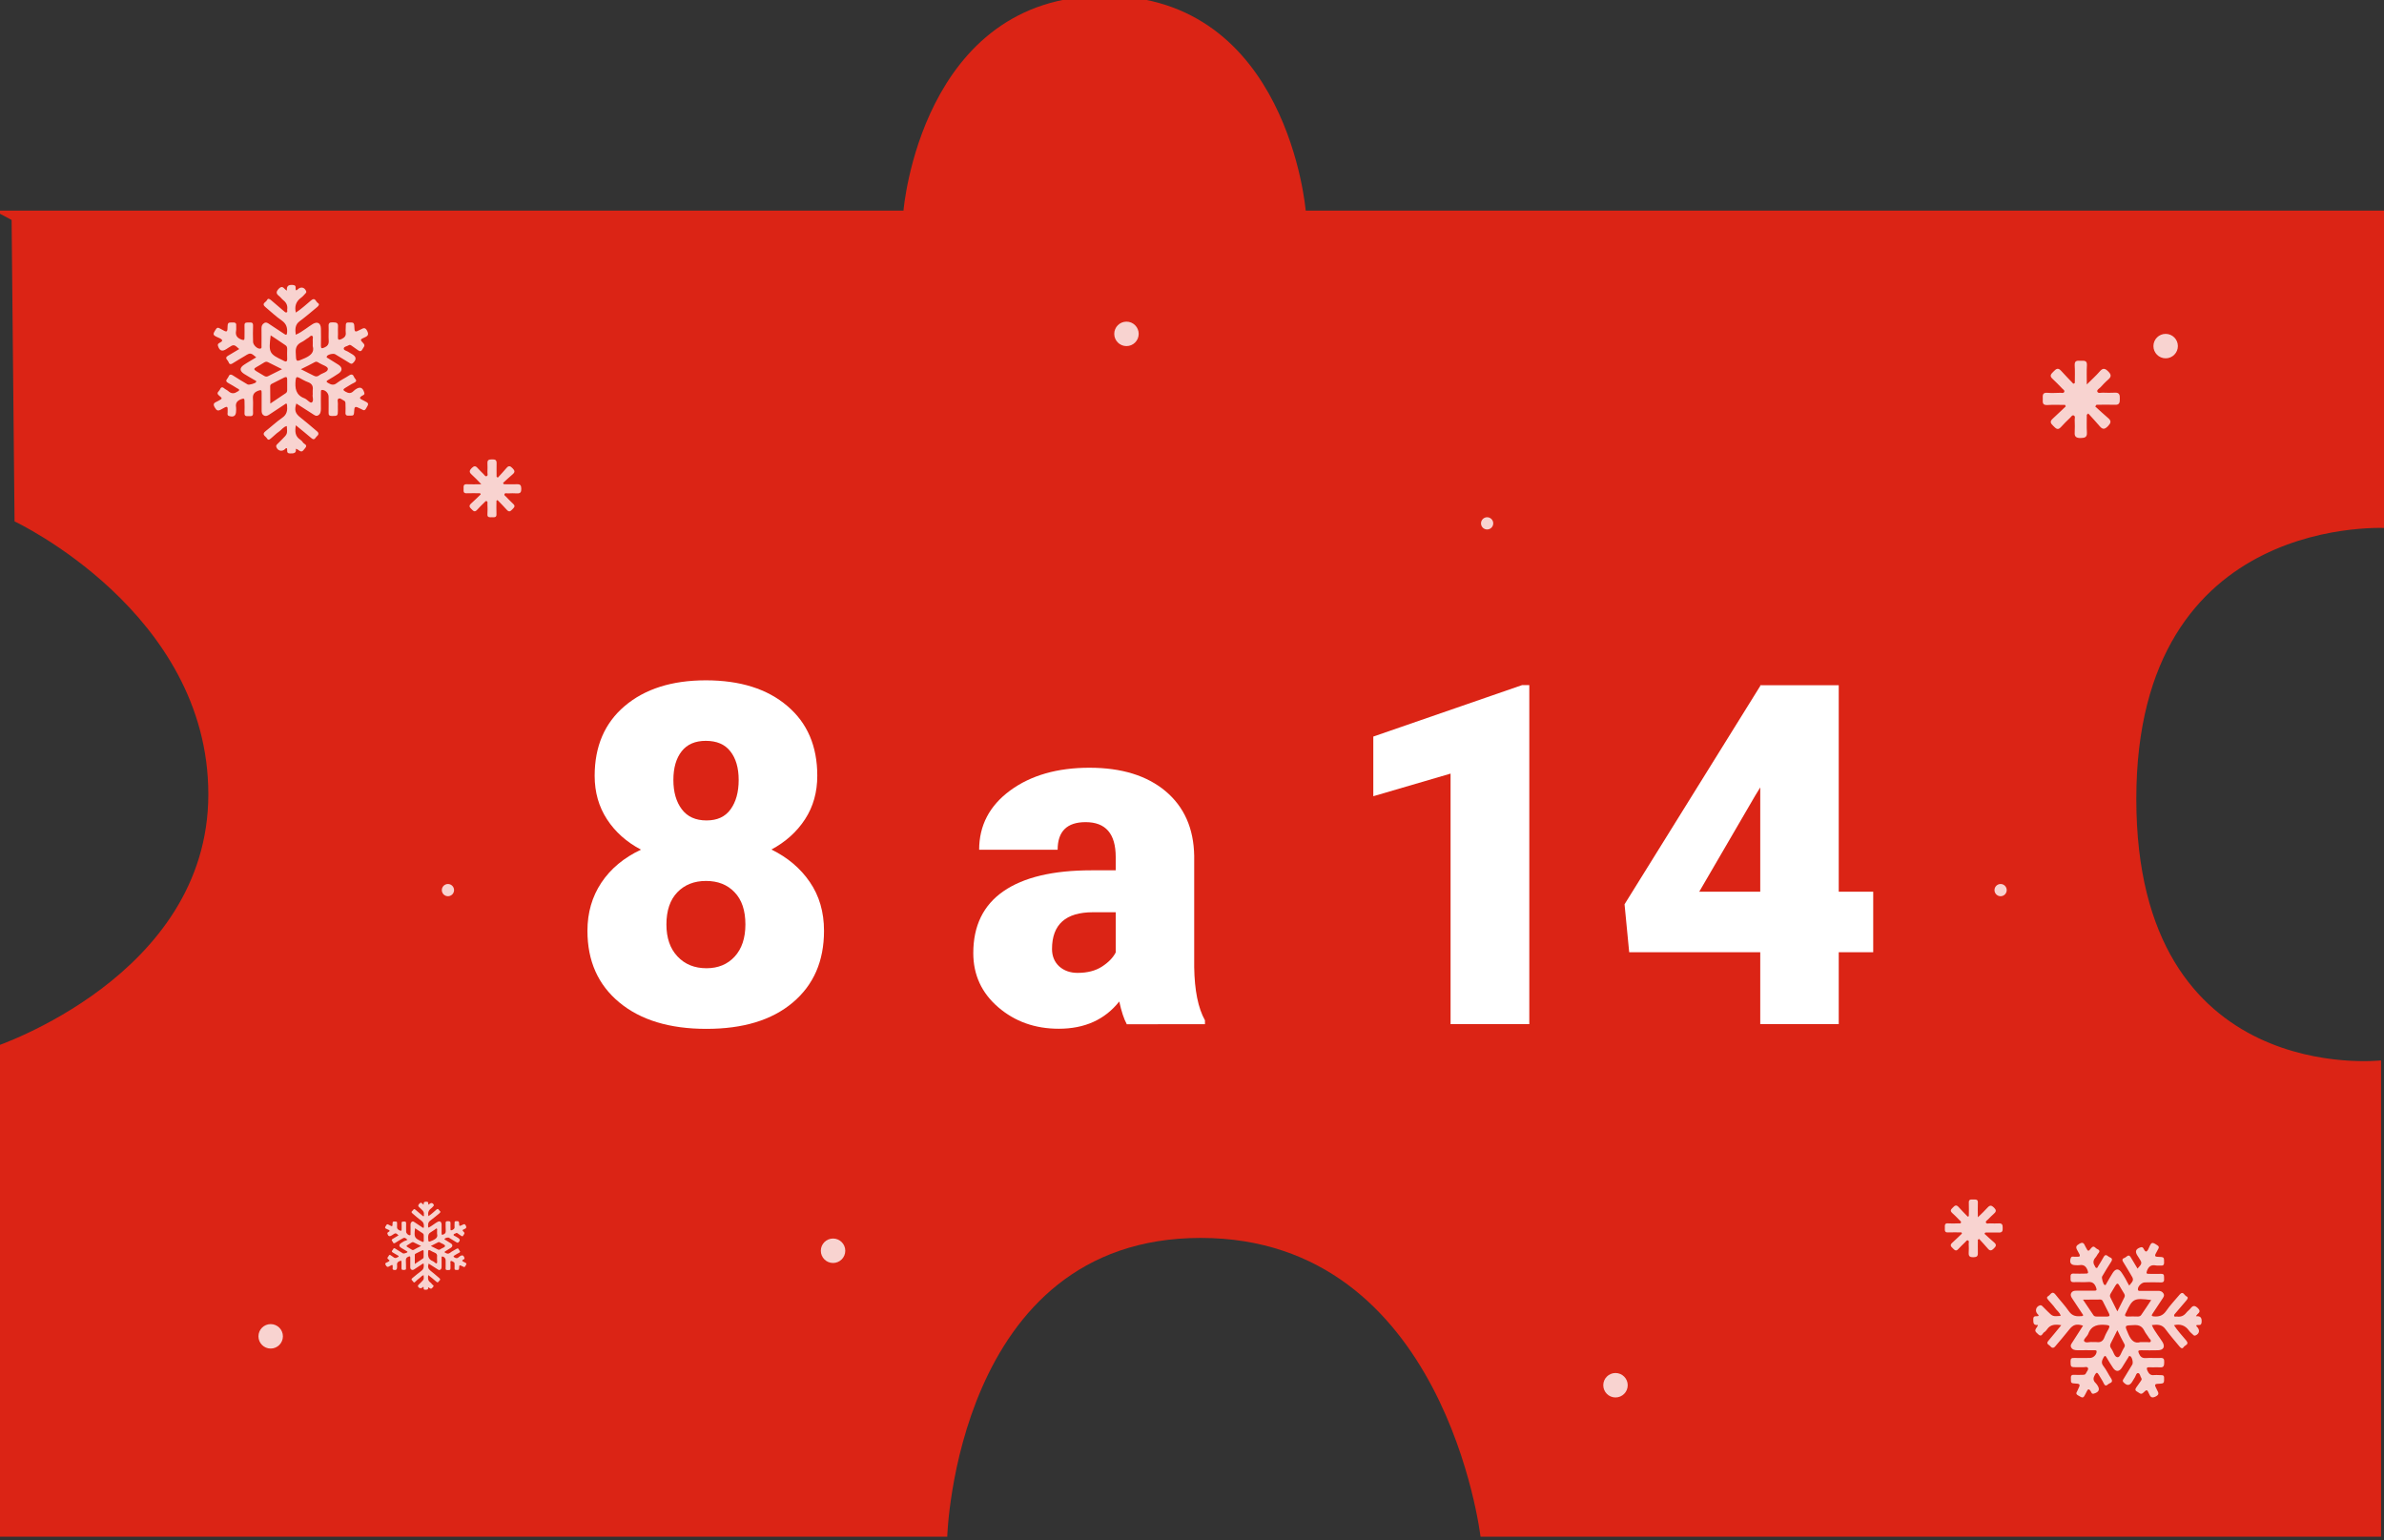 <?xml version="1.0" encoding="utf-8"?>
<!-- Generator: Adobe Illustrator 26.0.1, SVG Export Plug-In . SVG Version: 6.00 Build 0)  -->
<svg version="1.1" id="Capa_1" xmlns="http://www.w3.org/2000/svg" xmlns:xlink="http://www.w3.org/1999/xlink" x="0px" y="0px"
	 viewBox="0 0 195 126" style="enable-background:new 0 0 195 126;" xml:space="preserve">
<rect x="0" y="0" width="195" height="126" fill="#333333" stroke="none"/>
<style type="text/css">
	.st0{fill:#FFFFFF;}
	.st1{opacity:0.8;fill:#FFFFFF;}
	.st2{fill:#DB2415;}
</style>
<g>
	<g>
		<path class="st2" d="M-0.48,17.23H73.9c0,0,1.43-17.57,16.45-17.57s16.45,17.57,16.45,17.57h88.68V43.2
			c0,0-20.74-1.53-20.74,22.15s20.02,21.39,20.02,21.39v38.96H121.1c0,0-2.86-24.44-22.89-24.44S77.48,125.7,77.48,125.7H-0.48
			V85.64c0,0,17.52-5.77,17.52-20.67S1.19,42.65,1.19,42.65L0.95,17.99"/>
	</g>
</g>
<g>
	<path class="st0" d="M66.85,63.45c0,1.35-0.33,2.53-1,3.56c-0.67,1.03-1.58,1.85-2.75,2.48c1.32,0.65,2.37,1.53,3.14,2.66
		c0.77,1.12,1.16,2.45,1.16,3.99c0,2.48-0.85,4.43-2.56,5.87c-1.71,1.44-4.06,2.15-7.06,2.15c-3.01,0-5.38-0.72-7.12-2.16
		c-1.74-1.44-2.61-3.39-2.61-5.86c0-1.48,0.38-2.8,1.14-3.94s1.84-2.04,3.24-2.7c-1.18-0.62-2.11-1.45-2.78-2.48
		s-1.01-2.21-1.01-3.56c0-2.41,0.82-4.32,2.46-5.71s3.85-2.1,6.63-2.1c2.81,0,5.03,0.7,6.67,2.1
		C66.04,59.14,66.85,61.04,66.85,63.45z M60.97,75.62c0-1.14-0.29-2.02-0.89-2.64c-0.59-0.62-1.37-0.92-2.33-0.92
		c-0.97,0-1.75,0.31-2.34,0.92c-0.6,0.62-0.9,1.5-0.9,2.64c0,1.1,0.3,1.98,0.91,2.62c0.6,0.64,1.39,0.96,2.37,0.96
		c0.95,0,1.72-0.32,2.3-0.95S60.97,76.74,60.97,75.62z M57.73,60.6c-0.86,0-1.52,0.28-1.97,0.85c-0.45,0.57-0.68,1.35-0.68,2.35
		c0,0.99,0.23,1.79,0.69,2.4s1.13,0.91,2.02,0.91c0.88,0,1.53-0.3,1.97-0.91c0.44-0.61,0.66-1.41,0.66-2.4s-0.23-1.77-0.68-2.34
		C59.29,60.88,58.62,60.6,57.73,60.6z"/>
	<path class="st0" d="M92.16,83.77c-0.23-0.42-0.43-1.03-0.61-1.85c-1.18,1.49-2.83,2.23-4.95,2.23c-1.94,0-3.59-0.59-4.95-1.76
		c-1.36-1.17-2.04-2.65-2.04-4.43c0-2.23,0.82-3.92,2.47-5.06s4.05-1.71,7.2-1.71h1.98V70.1c0-1.9-0.82-2.85-2.46-2.85
		c-1.52,0-2.29,0.75-2.29,2.26h-6.42c0-1.99,0.85-3.61,2.54-4.85c1.69-1.24,3.86-1.86,6.48-1.86c2.63,0,4.7,0.64,6.23,1.92
		c1.52,1.28,2.3,3.04,2.34,5.28v9.12c0.03,1.89,0.32,3.34,0.88,4.34v0.32H92.16z M88.14,79.58c0.8,0,1.46-0.17,1.99-0.51
		c0.53-0.34,0.91-0.73,1.13-1.16v-3.29H89.4c-2.23,0-3.35,1-3.35,3.01c0,0.58,0.2,1.06,0.59,1.42
		C87.03,79.4,87.54,79.58,88.14,79.58z"/>
	<path class="st0" d="M125.09,83.77h-6.44V63.28l-6.32,1.85v-4.88l12.17-4.21h0.59V83.77z"/>
	<path class="st0" d="M150.4,72.94h2.82v4.95h-2.82v5.88h-6.42v-5.88h-10.72l-0.38-3.92l11.1-17.86v-0.06h6.42V72.94z M138.99,72.94
		h4.99v-8.53l-0.4,0.65L138.99,72.94z"/>
</g>
<circle class="st1" cx="22.14" cy="109.31" r="1"/>
<circle class="st1" cx="68.14" cy="102.31" r="1"/>
<circle class="st1" cx="92.14" cy="27.31" r="1"/>
<circle class="st1" cx="177.14" cy="28.31" r="1"/>
<circle class="st1" cx="121.64" cy="42.81" r="0.5"/>
<circle class="st1" cx="163.64" cy="72.81" r="0.5"/>
<circle class="st1" cx="36.64" cy="72.81" r="0.5"/>
<circle class="st1" cx="132.14" cy="113.31" r="1"/>
<path class="st1" d="M20.96,29.23c-0.45-0.39-0.49-0.39-0.95-0.1c-0.32,0.2-0.66,0.38-0.98,0.59c-0.18,0.12-0.29,0.06-0.34-0.11
	c-0.05-0.16-0.37-0.32-0.04-0.51c0.31-0.18,0.61-0.36,0.92-0.55c-0.42-0.39-0.46-0.39-0.88-0.11c-0.06,0.04-0.12,0.07-0.17,0.11
	c-0.35,0.23-0.56,0.15-0.69-0.25c-0.06-0.2,0.11-0.24,0.21-0.3c0.2-0.12,0.15-0.21-0.02-0.31c-0.04-0.02-0.08-0.04-0.13-0.06
	c-0.51-0.22-0.52-0.26-0.22-0.71c0.07-0.11,0.15-0.14,0.26-0.08c0.05,0.03,0.1,0.06,0.15,0.08c0.51,0.29,0.53,0.29,0.54-0.28
	c0.01-0.31,0.19-0.25,0.37-0.26c0.19-0.01,0.36,0,0.33,0.26c-0.01,0.14,0.02,0.28-0.01,0.42c-0.07,0.38,0.09,0.59,0.45,0.72
	c0.22,0.08,0.24,0.01,0.24-0.17c0-0.32,0.01-0.65,0-0.97c-0.02-0.31,0.19-0.25,0.37-0.26c0.19-0.01,0.34-0.01,0.33,0.26
	c-0.02,0.44-0.01,0.88,0,1.32c0,0.25,0.33,0.58,0.57,0.56c0.16-0.01,0.12-0.15,0.12-0.24c0-0.46,0.01-0.93,0-1.39
	c-0.01-0.21,0.05-0.37,0.23-0.47c0.17-0.09,0.31,0.02,0.44,0.11c0.4,0.27,0.81,0.53,1.21,0.8c0.15,0.1,0.19,0.06,0.21-0.1
	c0.04-0.42-0.05-0.74-0.43-1.01c-0.48-0.33-0.91-0.74-1.36-1.12c-0.33-0.28,0.08-0.38,0.15-0.55c0.09-0.2,0.24-0.07,0.34,0.01
	c0.35,0.29,0.68,0.58,1.03,0.88c0.07,0.06,0.14,0.15,0.24,0.11c0.09-0.04,0.03-0.14,0.04-0.22c0.05-0.31-0.05-0.56-0.3-0.76
	c-0.14-0.11-0.24-0.26-0.37-0.36c-0.27-0.21-0.23-0.37,0-0.61c0.33-0.32,0.42,0.08,0.65,0.17c-0.04-0.38,0.13-0.49,0.49-0.46
	c0.35,0.03,0.16,0.29,0.25,0.43c0.07,0.02,0.1-0.03,0.14-0.07c0.26-0.24,0.55-0.18,0.69,0.14c0.04,0.1-0.01,0.15-0.07,0.21
	c-0.11,0.12-0.22,0.25-0.35,0.34c-0.41,0.3-0.54,0.7-0.42,1.21c0.45-0.29,0.84-0.66,1.25-1c0.33-0.28,0.38,0.1,0.53,0.2
	c0.2,0.12,0.08,0.25-0.04,0.35c-0.47,0.39-0.93,0.79-1.42,1.15c-0.4,0.29-0.38,0.67-0.33,1.11c0.3-0.12,0.55-0.3,0.8-0.47
	c0.2-0.14,0.39-0.28,0.6-0.41c0.38-0.22,0.65-0.07,0.66,0.38c0.01,0.46,0.01,0.93,0,1.39c0,0.22,0.05,0.26,0.26,0.17
	c0.26-0.11,0.4-0.26,0.38-0.57c-0.03-0.39,0.01-0.79-0.01-1.18c-0.02-0.28,0.1-0.33,0.35-0.32c0.24,0.01,0.44,0,0.42,0.34
	c-0.02,0.28,0.01,0.56-0.01,0.83c-0.01,0.24,0.04,0.31,0.29,0.2c0.25-0.12,0.39-0.26,0.35-0.55c-0.02-0.12,0-0.25,0-0.38
	c0-0.45,0.01-0.44,0.44-0.43c0.2,0,0.25,0.08,0.26,0.27c0.02,0.55,0.03,0.56,0.53,0.3c0.21-0.11,0.36-0.2,0.52,0.11
	c0.15,0.3,0.08,0.42-0.2,0.54c-0.39,0.17-0.39,0.19-0.1,0.49c0.19,0.2-0.02,0.34-0.09,0.49c-0.07,0.15-0.19,0.19-0.34,0.08
	c-0.17-0.12-0.34-0.24-0.51-0.36c-0.09-0.06-0.17-0.13-0.28-0.05c-0.13,0.09-0.37,0.09-0.39,0.25c-0.02,0.15,0.21,0.19,0.33,0.26
	c0.13,0.08,0.26,0.15,0.38,0.23c0.32,0.2,0.34,0.42,0.05,0.7c-0.13,0.13-0.23,0.04-0.34-0.03c-0.38-0.23-0.75-0.46-1.12-0.68
	c-0.15-0.09-0.6,0.01-0.68,0.16c-0.07,0.12,0.04,0.13,0.1,0.17c0.28,0.18,0.57,0.35,0.85,0.53c0.33,0.22,0.33,0.49,0.01,0.71
	c-0.28,0.19-0.56,0.36-0.85,0.53c-0.16,0.09-0.19,0.15-0.01,0.25c0.25,0.14,0.45,0.22,0.72,0c0.31-0.24,0.67-0.4,1-0.62
	c0.2-0.13,0.33-0.07,0.4,0.13c0.05,0.15,0.37,0.31-0.01,0.48c-0.24,0.11-0.46,0.27-0.69,0.4c-0.19,0.11-0.24,0.19,0,0.32
	c0.26,0.15,0.46,0.16,0.67-0.06c0.04-0.04,0.09-0.08,0.13-0.11c0.38-0.27,0.61-0.19,0.74,0.26c0.05,0.18-0.12,0.2-0.21,0.26
	c-0.2,0.13-0.18,0.22,0.02,0.31c0.05,0.03,0.1,0.05,0.16,0.08c0.42,0.21,0.42,0.23,0.17,0.64c-0.08,0.14-0.16,0.18-0.3,0.09
	c-0.04-0.02-0.08-0.04-0.12-0.06c-0.51-0.25-0.53-0.25-0.56,0.32c-0.01,0.29-0.2,0.22-0.36,0.23c-0.18,0.01-0.36,0.02-0.34-0.25
	c0.02-0.23,0-0.46,0-0.69c0-0.12,0-0.24-0.13-0.29c-0.14-0.06-0.29-0.23-0.43-0.16c-0.14,0.07-0.05,0.27-0.06,0.42
	c-0.01,0.17,0,0.35,0,0.52c0,0.47-0.02,0.48-0.49,0.48c-0.22,0-0.28-0.08-0.27-0.29c0.01-0.43,0-0.86,0-1.29
	c0-0.27-0.24-0.53-0.5-0.55c-0.16-0.01-0.12,0.11-0.13,0.19c0,0.45-0.01,0.9,0,1.35c0,0.22-0.03,0.43-0.23,0.54
	c-0.18,0.1-0.32-0.04-0.47-0.13c-0.43-0.28-0.87-0.56-1.31-0.84c-0.18,0.55-0.08,0.82,0.33,1.14c0.47,0.37,0.92,0.76,1.38,1.15
	c0.15,0.13,0.11,0.28-0.02,0.38c-0.13,0.1-0.19,0.4-0.46,0.16c-0.41-0.35-0.83-0.69-1.27-1.05c-0.08,0.49-0.07,0.89,0.35,1.17
	c0.08,0.06,0.17,0.13,0.22,0.22c0.08,0.15,0.44,0.2,0.19,0.48C24.7,37,24.66,37,24.3,36.74c-0.02-0.01-0.04-0.01-0.1-0.03
	c0.05,0.38-0.18,0.38-0.46,0.38c-0.37,0.01-0.2-0.29-0.28-0.43c-0.08-0.02-0.11,0.04-0.15,0.08c-0.25,0.23-0.6,0.14-0.71-0.18
	c-0.04-0.11,0.03-0.18,0.09-0.24c0.13-0.13,0.26-0.26,0.39-0.39c0.43-0.43,0.43-0.43,0.38-1.08c-0.29,0.06-0.44,0.33-0.66,0.47
	c-0.21,0.14-0.38,0.33-0.58,0.49c-0.12,0.09-0.26,0.28-0.39,0.04c-0.1-0.17-0.47-0.3-0.11-0.58c0.46-0.36,0.89-0.77,1.37-1.1
	c0.39-0.27,0.43-0.62,0.39-1.03c-0.02-0.2-0.12-0.12-0.21-0.05c-0.41,0.28-0.83,0.55-1.24,0.82c-0.14,0.09-0.28,0.17-0.45,0.07
	c-0.17-0.1-0.18-0.25-0.18-0.42c0-0.47,0-0.95,0-1.42c0-0.21-0.02-0.28-0.28-0.18c-0.34,0.13-0.46,0.32-0.43,0.67
	c0.03,0.38-0.01,0.76,0.01,1.15c0.01,0.3-0.18,0.26-0.37,0.26c-0.18,0.01-0.35,0.01-0.33-0.26c0.02-0.31,0-0.63,0-0.94
	c0-0.2-0.01-0.29-0.27-0.19c-0.34,0.13-0.48,0.32-0.42,0.67c0.02,0.1,0,0.21,0,0.31c0,0.38-0.2,0.52-0.57,0.4
	c-0.16-0.05-0.13-0.18-0.12-0.29c0.02-0.56,0.01-0.56-0.51-0.26c-0.29,0.17-0.39,0.11-0.55-0.16c-0.22-0.37,0.08-0.4,0.26-0.51
	c0.39-0.21,0.4-0.21,0.09-0.46c-0.27-0.22,0.02-0.34,0.08-0.49c0.06-0.14,0.16-0.26,0.34-0.1c0.1,0.09,0.24,0.14,0.34,0.23
	c0.22,0.2,0.45,0.24,0.7,0.07C19.45,32,19.56,32,19.56,31.9c0-0.08-0.09-0.09-0.15-0.13c-0.25-0.15-0.49-0.31-0.74-0.44
	c-0.34-0.18-0.05-0.34,0.01-0.5c0.07-0.18,0.17-0.25,0.37-0.12c0.39,0.26,0.81,0.5,1.21,0.74c0.1,0.06,0.63-0.09,0.68-0.19
	c0.06-0.12-0.05-0.13-0.12-0.17c-0.29-0.17-0.58-0.33-0.86-0.51c-0.37-0.24-0.37-0.5,0-0.74c0.16-0.11,0.33-0.21,0.5-0.31
	C20.62,29.43,20.79,29.33,20.96,29.23z M25.58,28.31c0-0.24,0.01-0.39,0-0.54c0-0.1,0.05-0.24-0.04-0.29
	c-0.12-0.07-0.2,0.07-0.29,0.13c-0.21,0.12-0.39,0.29-0.61,0.39c-0.35,0.18-0.47,0.43-0.45,0.83c0.03,0.82,0,0.79,0.76,0.46
	C25.43,29.07,25.73,28.8,25.58,28.31z M25.58,32.25c0-0.15-0.01-0.25,0-0.35c0.05-0.34-0.09-0.54-0.41-0.65
	c-0.24-0.09-0.46-0.22-0.68-0.34c-0.23-0.12-0.28-0.06-0.31,0.19c-0.06,0.65,0,1.21,0.72,1.48c0.22,0.08,0.46,0.42,0.6,0.34
	C25.7,32.8,25.53,32.46,25.58,32.25z M22.11,33.01c0.47-0.31,0.88-0.59,1.28-0.86c0.08-0.06,0.1-0.15,0.1-0.25c0-0.29,0-0.58,0-0.87
	c0-0.18-0.07-0.23-0.24-0.15c-0.33,0.17-0.66,0.33-0.99,0.5c-0.09,0.04-0.16,0.1-0.16,0.21C22.11,32.03,22.11,32.48,22.11,33.01z
	 M22.14,27.43c-0.18,1.42-0.12,1.52,1.03,2.06c0.01,0,0.02,0.01,0.03,0.02c0.19,0.11,0.3,0.08,0.29-0.17c-0.01-0.27-0.01-0.53,0-0.8
	c0-0.13-0.03-0.23-0.14-0.3C22.97,27.97,22.57,27.72,22.14,27.43z M23.07,30.2c-0.44-0.22-0.8-0.4-1.16-0.58
	c-0.12-0.06-0.22-0.02-0.32,0.04c-0.21,0.12-0.41,0.26-0.62,0.37c-0.21,0.11-0.23,0.2-0.01,0.33c0.21,0.12,0.41,0.25,0.62,0.37
	c0.11,0.07,0.22,0.11,0.35,0.04C22.28,30.59,22.63,30.42,23.07,30.2z M24.61,30.2c0.4,0.2,0.72,0.36,1.03,0.52
	c0.17,0.09,0.3,0.11,0.47-0.02c0.24-0.19,0.7-0.25,0.71-0.52c0.01-0.21-0.45-0.32-0.7-0.48c-0.12-0.07-0.21-0.16-0.37-0.08
	C25.4,29.82,25.05,29.98,24.61,30.2z"/>
<path class="st1" d="M33.33,101.41c-0.23-0.2-0.25-0.2-0.5-0.05c-0.17,0.1-0.35,0.2-0.51,0.31c-0.1,0.06-0.15,0.03-0.18-0.06
	c-0.03-0.08-0.19-0.17-0.02-0.27c0.16-0.09,0.32-0.19,0.48-0.29c-0.22-0.2-0.24-0.21-0.46-0.06c-0.03,0.02-0.06,0.04-0.09,0.06
	c-0.18,0.12-0.3,0.08-0.36-0.13c-0.03-0.1,0.06-0.12,0.11-0.16c0.11-0.06,0.08-0.11-0.01-0.16c-0.02-0.01-0.04-0.02-0.07-0.03
	c-0.27-0.11-0.27-0.13-0.11-0.37c0.04-0.06,0.08-0.07,0.14-0.04c0.03,0.01,0.05,0.03,0.08,0.04c0.27,0.15,0.28,0.15,0.28-0.15
	c0-0.16,0.1-0.13,0.2-0.13c0.1,0,0.19,0,0.17,0.14c-0.01,0.07,0.01,0.15,0,0.22c-0.03,0.2,0.05,0.31,0.24,0.38
	c0.11,0.04,0.13,0,0.13-0.09c0-0.17,0.01-0.34,0-0.51c-0.01-0.16,0.1-0.13,0.19-0.14c0.1,0,0.18-0.01,0.18,0.14
	c-0.01,0.23,0,0.46,0,0.69c0,0.13,0.17,0.3,0.3,0.29c0.09-0.01,0.06-0.08,0.06-0.13c0-0.24,0.01-0.49,0-0.73
	c0-0.11,0.03-0.19,0.12-0.25c0.09-0.05,0.16,0.01,0.23,0.06c0.21,0.14,0.42,0.28,0.63,0.42c0.08,0.05,0.1,0.03,0.11-0.05
	c0.02-0.22-0.03-0.39-0.23-0.53c-0.25-0.17-0.48-0.39-0.71-0.58c-0.17-0.15,0.04-0.2,0.08-0.29c0.04-0.11,0.12-0.04,0.18,0
	c0.18,0.15,0.36,0.31,0.54,0.46c0.04,0.03,0.07,0.08,0.12,0.06c0.05-0.02,0.02-0.08,0.02-0.12c0.03-0.16-0.03-0.29-0.16-0.4
	c-0.07-0.06-0.12-0.13-0.2-0.19c-0.14-0.11-0.12-0.2,0-0.32c0.17-0.17,0.22,0.04,0.34,0.09c-0.02-0.2,0.07-0.26,0.26-0.24
	c0.18,0.02,0.09,0.15,0.13,0.23c0.04,0.01,0.05-0.02,0.08-0.04c0.14-0.13,0.29-0.1,0.36,0.07c0.02,0.05-0.01,0.08-0.04,0.11
	c-0.06,0.06-0.11,0.13-0.18,0.18c-0.22,0.16-0.28,0.36-0.22,0.63c0.24-0.15,0.44-0.35,0.65-0.53c0.17-0.15,0.2,0.05,0.28,0.1
	c0.1,0.06,0.04,0.13-0.02,0.19c-0.25,0.2-0.49,0.41-0.75,0.6c-0.21,0.15-0.2,0.35-0.17,0.58c0.16-0.06,0.29-0.16,0.42-0.25
	c0.1-0.07,0.21-0.15,0.32-0.21c0.2-0.12,0.34-0.03,0.35,0.2c0,0.24,0,0.49,0,0.73c0,0.11,0.03,0.14,0.14,0.09
	c0.14-0.06,0.21-0.13,0.2-0.3c-0.02-0.21,0-0.41-0.01-0.62c-0.01-0.14,0.05-0.17,0.18-0.17c0.13,0,0.23,0,0.22,0.18
	c-0.01,0.14,0,0.29,0,0.44c-0.01,0.13,0.02,0.16,0.15,0.1c0.13-0.06,0.21-0.14,0.18-0.29c-0.01-0.07,0-0.13,0-0.2
	c0-0.23,0-0.23,0.23-0.23c0.1,0,0.13,0.04,0.14,0.14c0.01,0.29,0.01,0.29,0.28,0.16c0.11-0.06,0.19-0.1,0.27,0.06
	c0.08,0.16,0.04,0.22-0.1,0.28c-0.21,0.09-0.2,0.1-0.05,0.26c0.1,0.1-0.01,0.18-0.05,0.26c-0.03,0.08-0.1,0.1-0.18,0.04
	c-0.09-0.06-0.18-0.12-0.27-0.19c-0.05-0.03-0.09-0.07-0.15-0.03c-0.07,0.05-0.19,0.05-0.2,0.13c-0.01,0.08,0.11,0.1,0.17,0.14
	c0.07,0.04,0.13,0.08,0.2,0.12c0.17,0.11,0.18,0.22,0.03,0.36c-0.07,0.07-0.12,0.02-0.18-0.01c-0.2-0.12-0.39-0.24-0.59-0.36
	c-0.08-0.05-0.31,0.01-0.36,0.08c-0.04,0.06,0.02,0.07,0.05,0.09c0.15,0.09,0.3,0.18,0.45,0.28c0.17,0.11,0.17,0.26,0.01,0.37
	c-0.15,0.1-0.3,0.19-0.45,0.28c-0.08,0.05-0.1,0.08,0,0.13c0.13,0.07,0.24,0.11,0.38,0c0.16-0.13,0.35-0.21,0.52-0.32
	c0.11-0.07,0.17-0.04,0.21,0.07c0.03,0.08,0.19,0.16,0,0.25c-0.13,0.06-0.24,0.14-0.36,0.21c-0.1,0.06-0.12,0.1,0,0.17
	c0.13,0.08,0.24,0.08,0.35-0.03c0.02-0.02,0.05-0.04,0.07-0.06c0.2-0.14,0.32-0.1,0.39,0.13c0.03,0.1-0.06,0.11-0.11,0.14
	c-0.1,0.07-0.09,0.11,0.01,0.16c0.03,0.01,0.05,0.03,0.08,0.04c0.22,0.11,0.22,0.12,0.09,0.33c-0.04,0.07-0.09,0.1-0.16,0.05
	c-0.02-0.01-0.04-0.02-0.06-0.03c-0.27-0.13-0.28-0.13-0.29,0.17c-0.01,0.15-0.11,0.12-0.19,0.12c-0.09,0-0.19,0.01-0.18-0.13
	c0.01-0.12,0-0.24,0-0.36c0-0.06,0-0.12-0.07-0.15c-0.08-0.03-0.15-0.12-0.23-0.09c-0.07,0.03-0.03,0.14-0.03,0.22
	c-0.01,0.09,0,0.18,0,0.27c0,0.25-0.01,0.25-0.26,0.25c-0.11,0-0.15-0.04-0.14-0.15c0.01-0.22,0-0.45,0-0.67
	c0-0.14-0.13-0.28-0.26-0.29c-0.08-0.01-0.07,0.06-0.07,0.1c0,0.24,0,0.47,0,0.71c0,0.12-0.01,0.22-0.12,0.28
	c-0.1,0.05-0.17-0.02-0.25-0.07c-0.23-0.15-0.46-0.29-0.69-0.44c-0.09,0.29-0.04,0.43,0.17,0.6c0.25,0.19,0.48,0.4,0.72,0.6
	c0.08,0.07,0.06,0.15-0.01,0.2c-0.07,0.05-0.1,0.21-0.24,0.09c-0.21-0.19-0.43-0.36-0.67-0.55c-0.04,0.25-0.04,0.46,0.18,0.61
	c0.04,0.03,0.09,0.07,0.11,0.12c0.04,0.08,0.23,0.1,0.1,0.25c-0.14,0.17-0.17,0.17-0.35,0.04c-0.01-0.01-0.02-0.01-0.05-0.02
	c0.03,0.2-0.09,0.2-0.24,0.2c-0.19,0-0.1-0.15-0.14-0.23c-0.04-0.01-0.06,0.02-0.08,0.04c-0.13,0.12-0.31,0.07-0.37-0.09
	c-0.02-0.06,0.01-0.09,0.05-0.13c0.07-0.07,0.14-0.14,0.21-0.21c0.23-0.23,0.23-0.23,0.2-0.57c-0.15,0.03-0.23,0.17-0.35,0.25
	c-0.11,0.07-0.2,0.17-0.3,0.26c-0.06,0.05-0.13,0.15-0.2,0.02c-0.05-0.09-0.24-0.16-0.06-0.3c0.24-0.19,0.47-0.4,0.72-0.58
	c0.2-0.14,0.22-0.33,0.2-0.54c-0.01-0.1-0.06-0.06-0.11-0.03c-0.22,0.14-0.43,0.29-0.65,0.43c-0.07,0.05-0.15,0.09-0.24,0.04
	c-0.09-0.05-0.1-0.13-0.1-0.22c0-0.25,0-0.5,0-0.75c0-0.11-0.01-0.15-0.14-0.1c-0.18,0.07-0.24,0.17-0.22,0.35
	c0.02,0.2,0,0.4,0.01,0.6c0.01,0.16-0.1,0.13-0.19,0.14c-0.1,0-0.18,0.01-0.18-0.14c0.01-0.16,0-0.33,0-0.49c0-0.11,0-0.15-0.14-0.1
	c-0.18,0.07-0.25,0.17-0.22,0.35c0.01,0.05,0,0.11,0,0.16c0,0.2-0.11,0.27-0.3,0.21c-0.08-0.03-0.07-0.09-0.06-0.15
	c0.01-0.29,0.01-0.3-0.27-0.14c-0.15,0.09-0.2,0.06-0.29-0.08c-0.12-0.19,0.04-0.21,0.14-0.26c0.2-0.11,0.21-0.11,0.05-0.24
	c-0.14-0.11,0.01-0.18,0.04-0.26c0.03-0.07,0.09-0.14,0.18-0.05c0.05,0.05,0.13,0.07,0.18,0.12c0.12,0.11,0.23,0.13,0.37,0.03
	c0.03-0.02,0.09-0.02,0.09-0.08c0-0.04-0.05-0.05-0.08-0.07c-0.13-0.08-0.26-0.16-0.39-0.23c-0.18-0.1-0.03-0.18,0.01-0.26
	c0.04-0.1,0.09-0.13,0.19-0.06c0.21,0.14,0.42,0.26,0.63,0.39c0.05,0.03,0.33-0.05,0.35-0.1c0.03-0.06-0.03-0.07-0.06-0.09
	c-0.15-0.09-0.3-0.18-0.45-0.27c-0.19-0.12-0.19-0.26,0-0.39c0.09-0.06,0.18-0.11,0.26-0.16C33.15,101.51,33.24,101.46,33.33,101.41
	z M35.75,100.93c0-0.12,0-0.2,0-0.28c0-0.05,0.03-0.12-0.02-0.15c-0.06-0.04-0.11,0.04-0.15,0.07c-0.11,0.06-0.21,0.15-0.32,0.21
	c-0.19,0.09-0.24,0.23-0.24,0.43c0.02,0.43,0,0.41,0.4,0.24C35.67,101.33,35.83,101.19,35.75,100.93z M35.75,102.99
	c0-0.08-0.01-0.13,0-0.19c0.03-0.18-0.05-0.28-0.21-0.34c-0.12-0.05-0.24-0.11-0.36-0.18c-0.12-0.06-0.15-0.03-0.16,0.1
	c-0.03,0.34,0,0.63,0.38,0.78c0.12,0.04,0.24,0.22,0.31,0.18C35.81,103.28,35.73,103.1,35.75,102.99z M33.93,103.39
	c0.25-0.16,0.46-0.31,0.67-0.45c0.04-0.03,0.05-0.08,0.05-0.13c0-0.15,0-0.3,0-0.45c0-0.09-0.04-0.12-0.12-0.08
	c-0.17,0.09-0.35,0.17-0.52,0.26c-0.05,0.02-0.08,0.05-0.08,0.11C33.93,102.88,33.93,103.11,33.93,103.39z M33.95,100.47
	c-0.09,0.74-0.06,0.8,0.54,1.08c0.01,0,0.01,0.01,0.02,0.01c0.1,0.06,0.16,0.04,0.15-0.09c0-0.14,0-0.28,0-0.42
	c0-0.07-0.02-0.12-0.07-0.16C34.38,100.75,34.17,100.62,33.95,100.47z M34.44,101.92c-0.23-0.12-0.42-0.21-0.61-0.3
	c-0.07-0.03-0.12-0.01-0.17,0.02c-0.11,0.06-0.21,0.14-0.32,0.2c-0.11,0.06-0.12,0.11,0,0.17c0.11,0.06,0.22,0.13,0.32,0.2
	c0.06,0.04,0.11,0.06,0.19,0.02C34.02,102.12,34.21,102.04,34.44,101.92z M35.24,101.92c0.21,0.11,0.38,0.19,0.54,0.27
	c0.09,0.05,0.16,0.06,0.25-0.01c0.12-0.1,0.37-0.13,0.37-0.27c0-0.11-0.24-0.17-0.37-0.25c-0.06-0.04-0.11-0.09-0.2-0.04
	C35.65,101.72,35.47,101.81,35.24,101.92z"/>
<path class="st1" d="M41.21,39.61c0.37,0,0.73,0.01,1.1,0c0.29-0.01,0.32,0.14,0.33,0.38c0,0.25-0.06,0.38-0.34,0.37
	c-0.26-0.02-0.52-0.01-0.77,0c-0.09,0-0.23-0.06-0.27,0.07c-0.03,0.09,0.08,0.15,0.14,0.21c0.19,0.19,0.37,0.39,0.57,0.57
	c0.23,0.2,0.06,0.32-0.07,0.46c-0.14,0.15-0.26,0.24-0.44,0.04c-0.24-0.27-0.5-0.53-0.76-0.8c-0.03,0.01-0.06,0.03-0.09,0.04
	c0,0.36-0.02,0.73,0,1.09c0.02,0.31-0.18,0.27-0.37,0.27c-0.19,0-0.4,0.04-0.37-0.27c0.02-0.27,0.01-0.54,0-0.81
	c0-0.08,0.04-0.2-0.07-0.24c-0.08-0.03-0.13,0.07-0.19,0.12c-0.2,0.2-0.41,0.39-0.59,0.6c-0.21,0.23-0.32,0.06-0.46-0.07
	c-0.15-0.14-0.23-0.26-0.04-0.44c0.27-0.24,0.53-0.5,0.8-0.76c-0.01-0.03-0.03-0.06-0.04-0.09c-0.36,0-0.73-0.02-1.09,0
	c-0.32,0.02-0.27-0.19-0.27-0.37c0-0.19-0.04-0.39,0.27-0.37c0.36,0.02,0.72,0,1.18,0c-0.3-0.31-0.54-0.57-0.8-0.8
	c-0.22-0.2-0.17-0.33,0.01-0.52c0.19-0.19,0.32-0.2,0.49,0c0.15,0.17,0.31,0.32,0.47,0.48c0.08,0.07,0.15,0.23,0.26,0.18
	c0.14-0.05,0.06-0.22,0.07-0.33c0.01-0.25,0.01-0.49,0-0.74c-0.01-0.28,0.15-0.3,0.37-0.3c0.21,0,0.38,0,0.38,0.29
	c-0.01,0.38,0,0.75,0,1.13c0.03,0.02,0.07,0.05,0.1,0.07c0.24-0.26,0.48-0.52,0.71-0.79c0.18-0.22,0.32-0.16,0.49,0.02
	c0.18,0.18,0.23,0.31,0.02,0.49c-0.27,0.23-0.53,0.47-0.79,0.71C41.16,39.54,41.18,39.58,41.21,39.61z"/>
<path class="st1" d="M174.16,105.16c0.39-0.45,0.39-0.49,0.1-0.95c-0.2-0.32-0.38-0.66-0.59-0.98c-0.12-0.18-0.06-0.29,0.11-0.34
	c0.16-0.05,0.32-0.37,0.51-0.04c0.18,0.31,0.36,0.61,0.55,0.92c0.39-0.42,0.39-0.46,0.11-0.88c-0.04-0.06-0.07-0.12-0.11-0.17
	c-0.23-0.35-0.15-0.56,0.25-0.69c0.2-0.06,0.24,0.11,0.3,0.21c0.12,0.2,0.21,0.15,0.31-0.02c0.02-0.04,0.04-0.08,0.06-0.13
	c0.22-0.51,0.26-0.52,0.71-0.22c0.11,0.07,0.14,0.15,0.08,0.26c-0.03,0.05-0.06,0.1-0.08,0.15c-0.29,0.51-0.29,0.53,0.28,0.54
	c0.31,0.01,0.25,0.19,0.26,0.37c0.01,0.19,0,0.36-0.26,0.33c-0.14-0.01-0.28,0.02-0.42-0.01c-0.38-0.07-0.59,0.09-0.72,0.45
	c-0.08,0.22-0.01,0.24,0.17,0.24c0.32,0,0.65,0.01,0.97,0c0.31-0.02,0.25,0.19,0.26,0.37c0.01,0.19,0.01,0.34-0.26,0.33
	c-0.44-0.02-0.88-0.01-1.32,0c-0.25,0-0.58,0.33-0.56,0.57c0.01,0.16,0.15,0.12,0.24,0.12c0.46,0,0.93,0.01,1.39,0
	c0.21-0.01,0.37,0.05,0.47,0.23c0.09,0.17-0.02,0.31-0.11,0.44c-0.27,0.4-0.53,0.81-0.8,1.21c-0.1,0.15-0.06,0.19,0.1,0.21
	c0.42,0.04,0.74-0.05,1.01-0.43c0.33-0.48,0.74-0.91,1.12-1.36c0.28-0.33,0.38,0.08,0.55,0.15c0.2,0.09,0.07,0.24-0.01,0.34
	c-0.29,0.35-0.58,0.68-0.88,1.03c-0.06,0.07-0.15,0.14-0.11,0.24c0.04,0.09,0.14,0.03,0.22,0.04c0.31,0.05,0.56-0.05,0.76-0.3
	c0.11-0.14,0.26-0.24,0.36-0.37c0.21-0.27,0.37-0.23,0.61,0c0.32,0.33-0.08,0.42-0.17,0.65c0.38-0.04,0.49,0.13,0.46,0.49
	c-0.03,0.35-0.29,0.16-0.43,0.25c-0.02,0.07,0.03,0.1,0.07,0.14c0.24,0.26,0.18,0.55-0.14,0.69c-0.1,0.04-0.15-0.01-0.21-0.07
	c-0.12-0.11-0.25-0.22-0.34-0.35c-0.3-0.41-0.7-0.54-1.21-0.42c0.29,0.45,0.66,0.84,1,1.25c0.28,0.33-0.1,0.38-0.2,0.53
	c-0.12,0.2-0.25,0.08-0.35-0.04c-0.39-0.47-0.79-0.93-1.15-1.42c-0.29-0.4-0.67-0.38-1.11-0.33c0.12,0.3,0.3,0.55,0.47,0.8
	c0.14,0.2,0.28,0.39,0.41,0.6c0.22,0.38,0.07,0.65-0.38,0.66c-0.46,0.01-0.93,0.01-1.39,0c-0.22,0-0.26,0.05-0.17,0.26
	c0.11,0.26,0.26,0.4,0.57,0.38c0.39-0.03,0.79,0.01,1.18-0.01c0.28-0.02,0.33,0.1,0.32,0.35c-0.01,0.24,0,0.44-0.34,0.42
	c-0.28-0.02-0.56,0.01-0.83-0.01c-0.24-0.01-0.31,0.04-0.2,0.29c0.12,0.25,0.26,0.39,0.55,0.35c0.12-0.02,0.25,0,0.38,0
	c0.45,0,0.44,0.01,0.43,0.44c0,0.2-0.08,0.25-0.27,0.26c-0.55,0.02-0.56,0.03-0.3,0.53c0.11,0.21,0.2,0.36-0.11,0.52
	c-0.3,0.15-0.42,0.08-0.54-0.2c-0.17-0.39-0.19-0.39-0.49-0.1c-0.2,0.19-0.34-0.02-0.49-0.09c-0.15-0.07-0.19-0.19-0.08-0.34
	c0.12-0.17,0.24-0.34,0.36-0.51c0.06-0.09,0.13-0.17,0.05-0.28c-0.09-0.13-0.09-0.37-0.25-0.39c-0.15-0.02-0.19,0.21-0.26,0.33
	c-0.08,0.13-0.15,0.26-0.23,0.38c-0.2,0.32-0.42,0.34-0.7,0.05c-0.13-0.13-0.04-0.23,0.03-0.34c0.23-0.38,0.46-0.75,0.68-1.12
	c0.09-0.15-0.01-0.6-0.16-0.68c-0.12-0.07-0.13,0.04-0.17,0.1c-0.18,0.28-0.35,0.57-0.53,0.85c-0.22,0.33-0.49,0.33-0.71,0.01
	c-0.19-0.28-0.36-0.56-0.53-0.85c-0.09-0.16-0.15-0.19-0.25-0.01c-0.14,0.25-0.22,0.45,0,0.72c0.24,0.31,0.4,0.67,0.62,1
	c0.13,0.2,0.07,0.33-0.13,0.4c-0.15,0.05-0.31,0.37-0.48-0.01c-0.11-0.24-0.27-0.46-0.4-0.69c-0.11-0.19-0.19-0.24-0.32,0
	c-0.15,0.26-0.16,0.46,0.06,0.67c0.04,0.04,0.08,0.09,0.11,0.13c0.27,0.38,0.19,0.61-0.26,0.74c-0.18,0.05-0.2-0.12-0.26-0.21
	c-0.13-0.2-0.22-0.18-0.31,0.02c-0.03,0.05-0.05,0.1-0.08,0.16c-0.21,0.42-0.23,0.42-0.64,0.17c-0.14-0.08-0.18-0.16-0.09-0.3
	c0.02-0.04,0.04-0.08,0.06-0.12c0.25-0.51,0.25-0.53-0.32-0.56c-0.29-0.01-0.22-0.2-0.23-0.36c-0.01-0.18-0.02-0.36,0.25-0.34
	c0.23,0.02,0.46,0,0.69,0c0.12,0,0.24,0,0.29-0.13c0.06-0.14,0.23-0.29,0.16-0.43c-0.07-0.14-0.27-0.05-0.42-0.06
	c-0.17-0.01-0.35,0-0.52,0c-0.47,0-0.48-0.02-0.48-0.49c0-0.22,0.08-0.28,0.29-0.27c0.43,0.01,0.86,0,1.29,0
	c0.27,0,0.53-0.24,0.55-0.5c0.01-0.16-0.11-0.12-0.19-0.13c-0.45,0-0.9-0.01-1.35,0c-0.22,0-0.43-0.03-0.54-0.23
	c-0.1-0.18,0.04-0.32,0.13-0.47c0.28-0.43,0.56-0.87,0.84-1.31c-0.55-0.18-0.82-0.08-1.14,0.33c-0.37,0.47-0.76,0.92-1.15,1.38
	c-0.13,0.15-0.28,0.11-0.38-0.02c-0.1-0.13-0.4-0.19-0.16-0.46c0.35-0.41,0.69-0.83,1.05-1.27c-0.49-0.08-0.89-0.07-1.17,0.35
	c-0.06,0.08-0.13,0.17-0.22,0.22c-0.15,0.08-0.2,0.44-0.48,0.19c-0.32-0.28-0.33-0.32-0.07-0.68c0.01-0.02,0.01-0.04,0.03-0.1
	c-0.38,0.05-0.38-0.18-0.38-0.46c-0.01-0.37,0.29-0.2,0.43-0.28c0.02-0.08-0.04-0.11-0.08-0.15c-0.23-0.25-0.14-0.6,0.18-0.71
	c0.11-0.04,0.18,0.03,0.24,0.09c0.13,0.13,0.26,0.26,0.39,0.39c0.43,0.43,0.43,0.43,1.08,0.38c-0.06-0.29-0.33-0.44-0.47-0.66
	c-0.14-0.21-0.33-0.38-0.49-0.58c-0.09-0.12-0.28-0.26-0.04-0.39c0.17-0.1,0.3-0.47,0.58-0.11c0.36,0.46,0.77,0.89,1.1,1.37
	c0.27,0.39,0.62,0.43,1.03,0.39c0.2-0.02,0.12-0.12,0.05-0.21c-0.28-0.41-0.55-0.83-0.82-1.24c-0.09-0.14-0.17-0.28-0.07-0.45
	c0.1-0.17,0.25-0.18,0.42-0.18c0.47,0,0.95,0,1.42,0c0.21,0,0.28-0.02,0.18-0.28c-0.13-0.34-0.32-0.46-0.67-0.43
	c-0.38,0.03-0.76-0.01-1.15,0.01c-0.3,0.01-0.26-0.18-0.26-0.37c-0.01-0.18-0.01-0.35,0.26-0.33c0.31,0.02,0.63,0,0.94,0
	c0.2,0,0.29-0.01,0.19-0.27c-0.13-0.34-0.32-0.48-0.67-0.42c-0.1,0.02-0.21,0-0.31,0c-0.38,0-0.52-0.2-0.4-0.57
	c0.05-0.16,0.18-0.13,0.29-0.12c0.56,0.02,0.56,0.01,0.26-0.51c-0.17-0.29-0.11-0.39,0.16-0.55c0.37-0.22,0.4,0.08,0.51,0.26
	c0.21,0.39,0.21,0.4,0.46,0.09c0.22-0.27,0.34,0.02,0.49,0.08c0.14,0.06,0.26,0.16,0.1,0.34c-0.09,0.1-0.14,0.24-0.23,0.34
	c-0.2,0.22-0.24,0.45-0.07,0.7c0.04,0.06,0.05,0.17,0.15,0.17c0.08,0,0.09-0.09,0.13-0.15c0.15-0.25,0.31-0.49,0.44-0.74
	c0.18-0.34,0.34-0.05,0.5,0.01c0.18,0.07,0.25,0.17,0.12,0.37c-0.26,0.39-0.5,0.81-0.74,1.21c-0.06,0.1,0.09,0.63,0.19,0.68
	c0.12,0.06,0.13-0.05,0.17-0.12c0.17-0.29,0.33-0.58,0.51-0.86c0.24-0.37,0.5-0.37,0.74,0c0.11,0.16,0.21,0.33,0.31,0.5
	C173.96,104.82,174.06,104.99,174.16,105.16z M175.08,109.78c0.24,0,0.39,0.01,0.54,0c0.1,0,0.24,0.05,0.29-0.04
	c0.07-0.12-0.07-0.2-0.13-0.29c-0.12-0.21-0.29-0.39-0.39-0.61c-0.18-0.35-0.43-0.47-0.83-0.45c-0.82,0.03-0.79,0-0.46,0.76
	C174.32,109.64,174.59,109.93,175.08,109.78z M171.14,109.78c0.15,0,0.25-0.01,0.35,0c0.34,0.05,0.54-0.09,0.65-0.41
	c0.09-0.24,0.22-0.46,0.34-0.68c0.12-0.23,0.06-0.28-0.19-0.31c-0.65-0.06-1.21,0-1.48,0.72c-0.08,0.22-0.42,0.46-0.34,0.6
	C170.59,109.9,170.94,109.74,171.14,109.78z M170.38,106.31c0.31,0.47,0.59,0.88,0.86,1.28c0.06,0.08,0.15,0.1,0.25,0.1
	c0.29,0,0.58,0,0.87,0c0.18,0,0.23-0.07,0.15-0.24c-0.17-0.33-0.33-0.66-0.5-0.99c-0.04-0.09-0.1-0.16-0.21-0.16
	C171.36,106.31,170.91,106.31,170.38,106.31z M175.96,106.34c-1.42-0.18-1.52-0.12-2.06,1.03c0,0.01-0.01,0.02-0.02,0.03
	c-0.11,0.19-0.08,0.3,0.17,0.29c0.27-0.01,0.53-0.01,0.8,0c0.13,0,0.23-0.03,0.3-0.14C175.42,107.17,175.67,106.77,175.96,106.34z
	 M173.19,107.27c0.22-0.44,0.4-0.8,0.58-1.16c0.06-0.12,0.02-0.22-0.04-0.32c-0.12-0.21-0.26-0.41-0.37-0.62
	c-0.11-0.21-0.2-0.23-0.33-0.01c-0.12,0.21-0.25,0.41-0.37,0.62c-0.07,0.11-0.11,0.22-0.04,0.35
	C172.8,106.48,172.97,106.84,173.19,107.27z M173.19,108.81c-0.2,0.4-0.36,0.72-0.52,1.03c-0.09,0.17-0.11,0.3,0.02,0.47
	c0.19,0.24,0.25,0.7,0.52,0.71c0.21,0.01,0.32-0.45,0.48-0.7c0.07-0.12,0.16-0.21,0.08-0.37
	C173.57,109.6,173.41,109.25,173.19,108.81z"/>
<path class="st1" d="M161.78,101.41c0,0.37-0.01,0.73,0,1.1c0.01,0.29-0.14,0.32-0.38,0.33c-0.25,0-0.38-0.06-0.37-0.34
	c0.02-0.26,0.01-0.52,0-0.77c0-0.09,0.06-0.23-0.07-0.27c-0.09-0.03-0.15,0.08-0.21,0.14c-0.19,0.19-0.39,0.37-0.57,0.57
	c-0.2,0.23-0.32,0.06-0.46-0.07c-0.15-0.14-0.24-0.26-0.04-0.44c0.27-0.24,0.53-0.5,0.8-0.76c-0.01-0.03-0.03-0.06-0.04-0.09
	c-0.36,0-0.73-0.02-1.09,0c-0.31,0.02-0.27-0.18-0.27-0.37c0-0.19-0.04-0.4,0.27-0.37c0.27,0.02,0.54,0.01,0.81,0
	c0.08,0,0.2,0.04,0.24-0.07c0.03-0.08-0.07-0.13-0.12-0.19c-0.2-0.2-0.39-0.41-0.6-0.59c-0.23-0.21-0.06-0.32,0.07-0.46
	c0.14-0.15,0.26-0.23,0.44-0.04c0.24,0.27,0.5,0.53,0.76,0.8c0.03-0.01,0.06-0.03,0.09-0.04c0-0.36,0.02-0.73,0-1.09
	c-0.02-0.32,0.19-0.27,0.37-0.27c0.19,0,0.39-0.04,0.37,0.27c-0.02,0.36,0,0.72,0,1.18c0.31-0.3,0.57-0.54,0.8-0.8
	c0.2-0.22,0.33-0.17,0.52,0.01c0.19,0.19,0.2,0.32,0,0.49c-0.17,0.15-0.32,0.31-0.48,0.47c-0.07,0.08-0.23,0.15-0.18,0.26
	c0.05,0.14,0.22,0.06,0.33,0.07c0.25,0.01,0.49,0.01,0.74,0c0.28-0.01,0.3,0.15,0.3,0.37c0,0.21,0,0.38-0.29,0.38
	c-0.38-0.01-0.75,0-1.13,0c-0.02,0.03-0.05,0.07-0.07,0.1c0.26,0.24,0.52,0.48,0.79,0.71c0.22,0.18,0.16,0.32-0.02,0.49
	c-0.18,0.18-0.31,0.23-0.49,0.02c-0.23-0.27-0.47-0.53-0.71-0.79C161.85,101.36,161.81,101.38,161.78,101.41z"/>
<path class="st1" d="M170.69,33.92c0,0.49-0.02,0.98,0.01,1.47c0.02,0.39-0.19,0.43-0.51,0.44c-0.33,0-0.52-0.08-0.49-0.45
	c0.02-0.34,0.01-0.69,0-1.04c0-0.12,0.07-0.3-0.09-0.36c-0.12-0.04-0.2,0.11-0.28,0.19c-0.26,0.25-0.52,0.5-0.76,0.77
	c-0.27,0.3-0.43,0.08-0.62-0.1c-0.2-0.19-0.32-0.35-0.05-0.59c0.37-0.33,0.71-0.68,1.07-1.01c-0.02-0.04-0.04-0.08-0.06-0.12
	c-0.49,0-0.98-0.02-1.46,0.01c-0.42,0.02-0.36-0.24-0.36-0.5c0-0.25-0.06-0.53,0.36-0.5c0.36,0.03,0.72,0.01,1.08,0
	c0.11,0,0.27,0.06,0.32-0.09c0.04-0.11-0.09-0.18-0.16-0.25c-0.26-0.27-0.52-0.54-0.8-0.8c-0.31-0.27-0.08-0.43,0.1-0.62
	c0.19-0.2,0.35-0.31,0.59-0.05c0.33,0.37,0.67,0.71,1.01,1.07c0.04-0.02,0.08-0.04,0.12-0.06c0-0.49,0.02-0.98-0.01-1.46
	c-0.02-0.42,0.25-0.36,0.5-0.36c0.26,0,0.52-0.05,0.5,0.36c-0.03,0.48-0.01,0.96-0.01,1.58c0.41-0.41,0.76-0.72,1.07-1.08
	c0.26-0.3,0.44-0.23,0.69,0.02c0.25,0.25,0.26,0.43-0.01,0.66c-0.23,0.19-0.43,0.42-0.64,0.64c-0.1,0.1-0.3,0.2-0.25,0.34
	c0.07,0.18,0.29,0.08,0.45,0.09c0.33,0.01,0.66,0.02,0.99,0c0.38-0.02,0.41,0.2,0.4,0.49c0,0.28,0,0.52-0.39,0.5
	c-0.5-0.02-1.01,0-1.52,0c-0.03,0.05-0.06,0.09-0.1,0.14c0.35,0.32,0.7,0.64,1.06,0.95c0.29,0.24,0.21,0.42-0.02,0.66
	c-0.24,0.24-0.41,0.31-0.66,0.02c-0.3-0.36-0.63-0.7-0.95-1.06C170.78,33.86,170.74,33.89,170.69,33.92z"/>
</svg>
